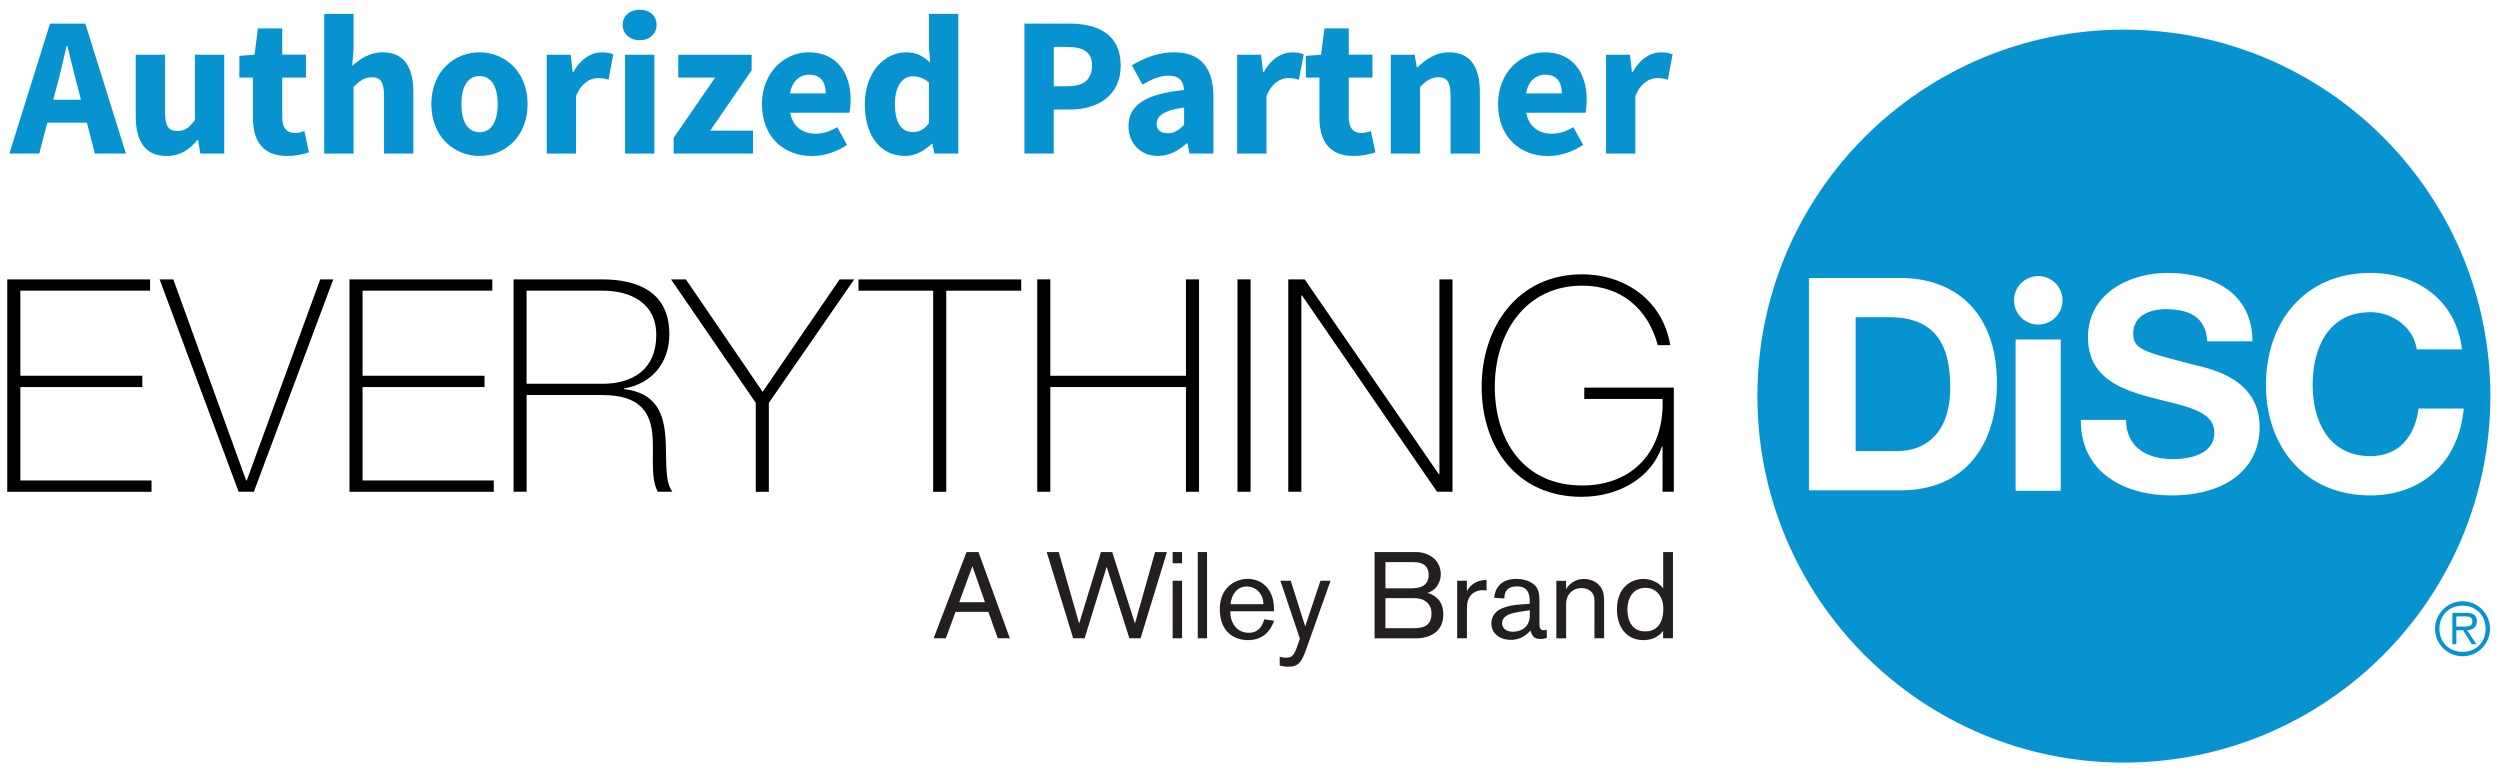 <?xml version="1.0" encoding="UTF-8"?> <!-- Generator: Adobe Illustrator 25.3.0, SVG Export Plug-In . SVG Version: 6.00 Build 0) --> <svg xmlns="http://www.w3.org/2000/svg" xmlns:xlink="http://www.w3.org/1999/xlink" version="1.1" id="Layer_1" x="0px" y="0px" width="514.27px" height="158.86px" viewBox="0 0 514.27 158.86" style="enable-background:new 0 0 514.27 158.86;" xml:space="preserve"> <style type="text/css"> .st0{fill:#0693CF;} .st1{fill:#231F20;} </style> <g> <g> <g> <g> <path d="M31.17,98.84v2.33H1.49V57.47h29.38v2.32H4.19v17.5h25.09v2.33H4.19v19.21H31.17z"></path> </g> <g> <path d="M50.64,98.84h0.12l15.11-41.37h2.69l-16.34,43.69h-3.13L32.83,57.47h2.82L50.64,98.84z"></path> </g> <g> <path d="M101.57,98.84v2.33H71.89V57.47h29.38v2.32H74.58v17.5h25.09v2.33H74.58v19.21H101.57z"></path> </g> <g> <path d="M105.63,57.47h18.23c7.65,0,13.83,2.82,13.83,11.26c0,5.87-3.55,10.21-9.36,11.19v0.12c6.49,0.73,8.08,4.84,8.51,9.36 c0.43,4.53-0.3,9.43,1.47,11.75h-3c-1.65-3-0.67-8.02-1.16-12.24c-0.55-4.22-2.63-7.65-10.28-7.65h-15.54v19.89h-2.69V57.47z M123.86,78.95c6.37,0,11.14-3,11.14-10.04c0-6.61-5.27-9.12-11.14-9.12h-15.54v19.15H123.86z"></path> </g> <g> <path d="M172.72,57.47h3l-17.56,25.4v18.3h-2.69v-18.3l-17.44-25.4h3.06l15.79,23.13L172.72,57.47z"></path> </g> <g> <path d="M176.6,59.8v-2.32h33.47v2.32h-15.42v41.37h-2.69V59.8H176.6z"></path> </g> <g> <path d="M216.06,79.62v21.54h-2.69V57.47h2.69V77.3h27.9V57.47h2.69v43.69h-2.69V79.62H216.06z"></path> </g> <g> <path d="M254.56,57.47h2.69v43.69h-2.69V57.47z"></path> </g> <g> <path d="M265.02,57.47h3.36l27.6,40.08h0.12V57.47h2.69v43.69h-3.18l-27.78-40.39h-0.13v40.39h-2.69V57.47z"></path> </g> <g> <path d="M344.32,79.74v21.42H342v-9.3h-0.13c-2.14,6.37-8.81,10.34-16.52,10.34c-13.22,0-20.56-10.1-20.56-22.64 c0-12.36,7.47-23.13,20.62-23.13c9,0,16.65,5.44,18.18,14.57h-2.57c-2.02-7.53-7.59-12.24-15.54-12.24 c-11.81,0-17.99,9.91-17.99,20.8c0,11.14,6,20.31,17.99,20.31c10.4,0,16.95-7.1,16.52-17.81H325.9v-2.33H344.32z"></path> </g> </g> </g> <g> <g> <path class="st0" d="M388.57,65.25h-6.85v27.54h8.57c5.57,0,10.89-3.42,10.89-13.1C401.18,70.89,398.12,65.25,388.57,65.25z"></path> <path class="st0" d="M436.9,6.1c-41.63,0-75.39,33.76-75.39,75.38c0,41.63,33.76,75.39,75.39,75.39 c41.62,0,75.39-33.76,75.39-75.39C512.28,39.85,478.52,6.1,436.9,6.1z M390.96,100.87h-18.85V57.18h18.85 c11.32,0,19.82,7.1,19.82,21.6C410.79,91.45,404.3,100.87,390.96,100.87z M423.91,100.08v0.88h-9.28V69.83h9.28V100.08z M419.28,66.77c-2.76,0-4.98-2.23-4.98-4.99c0.01-2.76,2.23-4.99,4.98-4.99c2.77,0,5,2.23,5,4.99 C424.28,64.54,422.04,66.77,419.28,66.77z M446.65,101.91c-9.67,0-18.72-4.77-18.6-15.54h9.3c0,5.82,4.53,8.08,9.67,8.08 c3.36,0,8.5-0.98,8.5-5.45c0-4.71-6.55-5.51-12.97-7.22c-6.49-1.71-13.04-4.22-13.04-12.42c0-8.93,8.45-13.22,16.34-13.22 c9.12,0,17.5,3.98,17.5,14.07h-9.3c-0.3-5.26-4.03-6.61-8.62-6.61c-3.06,0-6.61,1.28-6.61,4.96c0,3.36,2.08,3.79,13.03,6.61 c3.19,0.8,12.98,2.81,12.98,12.73C464.83,95.92,458.52,101.91,446.65,101.91z M487.6,101.91c-13.53,0-21.48-10.1-21.48-22.7 c0-12.98,7.95-23.07,21.48-23.07c9.6,0,17.69,5.63,18.85,15.73h-9.3c-0.61-4.34-4.77-7.65-9.55-7.65 c-8.63,0-11.87,7.34-11.87,14.99c0,7.28,3.24,14.62,11.87,14.62c5.87,0,9.18-4.04,9.91-9.79h9.3 C505.83,94.94,498.31,101.91,487.6,101.91z"></path> </g> <g> <g> <path class="st0" d="M506.59,123.68c-3.14,0-5.68,2.55-5.68,5.66c0,3.12,2.54,5.66,5.68,5.66c3.1,0,5.63-2.54,5.63-5.66 C512.22,126.23,509.68,123.68,506.59,123.68z M506.59,134.1c-2.79,0-4.78-1.99-4.78-4.75c0-2.78,2-4.76,4.78-4.76 c2.73,0,4.72,1.98,4.72,4.76C511.31,132.11,509.32,134.1,506.59,134.1z"></path> </g> <g> <path class="st0" d="M509.51,127.84c0-1.15-0.58-1.77-2.27-1.77h-2.77v6.46h0.82v-2.88h1.39l1.8,2.88h0.95l-1.93-2.88 C508.63,129.56,509.51,129.09,509.51,127.84z M506.43,128.89h-1.15v-2.09h1.78c0.79,0,1.53,0.12,1.53,1.03 C508.59,129.06,507.34,128.89,506.43,128.89z"></path> </g> </g> </g> <g> <path class="st1" d="M205.25,131.3l-1.93-5.43h-6.76l-1.99,5.43h-2.51l6.76-17.74h2.46l6.46,17.74H205.25z M200.03,116.47 l-2.71,7.41h5.3L200.03,116.47z"></path> <path class="st1" d="M234.63,131.3h-2.31l-4.67-14.7l-4.53,14.7h-2.36l-5.45-17.74h2.48l4.2,14.7l4.49-14.7h2.32l4.67,14.7 l4.14-14.7h2.44L234.63,131.3z"></path> <path class="st1" d="M241.22,115.87v-2.31h1.94v2.31H241.22z M241.22,131.3v-11.84h1.94v11.84H241.22z"></path> <path class="st1" d="M246.39,131.3v-17.74h1.91v17.74H246.39z"></path> <path class="st1" d="M253.08,125.89c0,1.84,1.01,4.28,3.85,4.28c2.09,0,2.87-1.68,3.12-2.77l2.03,0.28c-0.28,0.83-1.38,4-5.35,4 c-2.91,0-5.81-1.73-5.81-6.41c0-4.5,3.27-6.19,5.73-6.19c2.59,0,5.43,1.73,5.43,6.33v0.33h-9V125.89z M259.89,124.29 c0-1.96-1.38-3.64-3.39-3.64c-2.14,0-3.19,1.76-3.37,3.64H259.89z"></path> <path class="st1" d="M273.71,119.46l-4.98,14c-0.95,2.69-1.61,3.69-3.69,3.69c-0.4,0-0.98-0.02-1.79-0.25v-1.81 c0.3,0.1,0.71,0.2,1.34,0.2c1.18,0,1.63-0.48,2.31-2.46l0.5-1.46l-4.02-11.91h2.14l2.97,9.4l3.14-9.4H273.71z"></path> <path class="st1" d="M282.76,113.56h8.52c2.54,0,5.1,1.58,5.1,4.55c0,1.81-1.06,3.37-2.72,3.85c1.41,0.43,3.24,1.48,3.24,4.45 c0,3.95-3.34,4.9-5.55,4.9h-8.59V113.56z M290.24,121.02c1.58,0,3.65-0.3,3.65-2.79c0-1.46-0.83-2.59-3.04-2.59h-5.85v5.38H290.24 z M290.75,129.22c1.73,0,3.72-0.28,3.72-2.99c0-2.14-1.51-3.19-3.65-3.19h-5.83v6.18H290.75z"></path> <path class="st1" d="M301.75,119.46v2.16c0.28-0.53,0.63-0.98,1.11-1.36c0.48-0.38,1.4-0.95,2.94-0.95v2.16 c-0.25-0.05-0.53-0.07-0.78-0.07c-1.43,0-2.69,0.78-3.09,2.24c-0.15,0.6-0.17,1.03-0.17,2.18v5.48h-2.01v-11.84H301.75z"></path> <path class="st1" d="M314.67,123.81c0-1.11-0.02-3.19-2.64-3.19c-1.66,0-2.56,0.83-2.56,2.31v0.18l-2.09-0.13 c0-0.58,0.36-3.9,4.55-3.9c0.73,0,1.99,0.13,2.97,0.71c1.68,0.95,1.78,2.18,1.78,4.3v4.17c0,0.71,0.03,1.38,0.91,1.38 c0.25,0,0.38-0.05,0.6-0.1v1.68c-0.6,0.2-0.95,0.23-1.28,0.23c-0.1,0-0.83,0-1.25-0.3c-0.48-0.35-0.78-1.11-0.81-1.46 c-0.55,0.6-1.76,1.93-4.04,1.93c-2.36,0-4.02-1.36-4.02-3.39c0-0.56,0.15-1.71,1.28-2.57c1.2-0.9,3.29-1.23,4.8-1.33l1.81-0.13 V123.81z M310.45,126.38c-0.38,0.15-1.46,0.65-1.46,1.81c0,0.88,0.65,1.76,2.24,1.76c1.08,0,3.47-0.46,3.47-3.49v-0.93 C313.77,125.67,311.38,125.97,310.45,126.38z"></path> <path class="st1" d="M327.99,131.3v-7.76c0-1.84-1.31-2.57-2.69-2.57c-1.66,0-3.14,1.21-3.14,3.32v7.02h-2.01v-11.84h2.01v1.73 c0.5-0.87,1.68-2.11,3.72-2.11c0.53,0,2.31,0.15,3.37,1.63c0.68,0.96,0.73,1.99,0.73,3.09v7.49H327.99z"></path> <path class="st1" d="M342.12,131.3v-1.51c-0.61,0.7-1.71,1.89-4.05,1.89c-3.47,0-5.45-2.67-5.45-6.33c0-4.6,3.02-6.26,5.43-6.26 c2.16,0,3.65,1.26,4.08,1.94v-7.47h2.01v17.74H342.12z M338.47,129.89c1.76,0,3.69-1.05,3.69-4.67c0-2.44-1.4-4.3-3.64-4.3 c-2.71,0-3.75,2.26-3.75,4.49C334.78,127.5,335.6,129.89,338.47,129.89z"></path> </g> <g> <path class="st0" d="M17.88,25.24H9.72l-1.64,6.35H1.93l8.36-26.73h7.26l8.36,26.73h-6.4L17.88,25.24z M16.65,20.52l-0.62-2.46 c-0.74-2.67-1.48-5.82-2.17-8.61H13.7c-0.66,2.83-1.35,5.94-2.09,8.61l-0.66,2.46H16.65z"></path> <path class="st0" d="M27.92,23.88V11.26h6.03V23.1c0,2.91,0.78,3.85,2.54,3.85c1.52,0,2.42-0.66,3.61-2.26V11.26h6.03v20.34h-4.92 l-0.45-2.83h-0.12c-1.72,2.05-3.61,3.32-6.4,3.32C29.81,32.08,27.92,28.97,27.92,23.88z"></path> <path class="st0" d="M52.03,24.21v-8.24h-2.79V11.5l3.12-0.25l0.7-5.41h5v5.41h4.88v4.71h-4.88v8.16c0,2.3,1.02,3.24,2.62,3.24 c0.66,0,1.39-0.21,1.93-0.41l0.94,4.39c-1.07,0.33-2.54,0.74-4.51,0.74C54,32.08,52.03,28.93,52.03,24.21z"></path> <path class="st0" d="M66.71,2.85h6.03V9.9l-0.29,3.65c1.52-1.35,3.53-2.79,6.27-2.79c4.43,0,6.31,3.12,6.31,8.2v12.63h-6.03V19.74 c0-2.95-0.78-3.85-2.5-3.85c-1.52,0-2.46,0.7-3.77,1.97v13.74h-6.03V2.85z"></path> <path class="st0" d="M88.73,21.42c0-6.77,4.76-10.66,9.92-10.66c5.12,0,9.88,3.9,9.88,10.66s-4.76,10.66-9.88,10.66 C93.48,32.08,88.73,28.19,88.73,21.42z M102.38,21.42c0-3.53-1.27-5.78-3.73-5.78c-2.5,0-3.73,2.25-3.73,5.78 c0,3.53,1.23,5.78,3.73,5.78C101.11,27.2,102.38,24.95,102.38,21.42z"></path> <path class="st0" d="M112.47,11.26h4.92l0.41,3.57h0.16c1.48-2.75,3.69-4.06,5.78-4.06c1.15,0,1.85,0.16,2.42,0.41l-0.98,5.21 c-0.74-0.21-1.35-0.33-2.21-0.33c-1.52,0-3.4,0.98-4.47,3.73v11.81h-6.03V11.26z"></path> <path class="st0" d="M128.09,5.11c0-1.84,1.48-3.12,3.49-3.12c2.05,0,3.48,1.27,3.48,3.12c0,1.85-1.44,3.16-3.48,3.16 C129.56,8.26,128.09,6.95,128.09,5.11z M128.58,11.26h6.03v20.34h-6.03V11.26z"></path> <path class="st0" d="M138.58,28.35l8.53-12.38h-7.58v-4.71h15.09v3.2l-8.53,12.42h8.81v4.71h-16.32V28.35z"></path> <path class="st0" d="M156.74,21.42c0-6.6,4.71-10.66,9.59-10.66c5.78,0,8.65,4.22,8.65,9.76c0,1.07-0.12,2.17-0.25,2.67h-12.18 c0.53,2.95,2.58,4.31,5.29,4.31c1.52,0,2.91-0.45,4.39-1.35l2.01,3.65c-2.09,1.44-4.8,2.3-7.22,2.3 C161.21,32.08,156.74,28.15,156.74,21.42z M169.86,19.21c0-2.25-0.98-3.85-3.4-3.85c-1.89,0-3.53,1.27-3.94,3.85H169.86z"></path> <path class="st0" d="M177.9,21.42c0-6.64,4.14-10.66,8.45-10.66c2.26,0,3.61,0.82,5,2.13l-0.25-3.12V2.85h6.03v28.74h-4.92 l-0.41-2.01h-0.16c-1.44,1.43-3.44,2.5-5.41,2.5C181.18,32.08,177.9,28.07,177.9,21.42z M191.1,25.32V17 c-1.07-0.98-2.26-1.31-3.36-1.31c-1.93,0-3.65,1.8-3.65,5.66c0,4.02,1.35,5.82,3.69,5.82C189.09,27.16,190.12,26.67,191.1,25.32z"></path> <path class="st0" d="M210.74,4.86h9.18c5.86,0,10.62,2.13,10.62,8.61c0,6.27-4.8,9.06-10.46,9.06h-3.32v9.06h-6.03V4.86z M219.72,17.73c3.32,0,4.92-1.48,4.92-4.26s-1.8-3.81-5.08-3.81h-2.79v8.08H219.72z"></path> <path class="st0" d="M232.14,25.93c0-4.26,3.4-6.6,11.44-7.42c-0.12-1.8-0.98-2.95-3.2-2.95c-1.72,0-3.4,0.7-5.37,1.85l-2.17-3.98 c2.58-1.56,5.49-2.67,8.69-2.67c5.21,0,8.08,2.95,8.08,9.18v11.64h-4.92l-0.41-2.09h-0.16c-1.72,1.52-3.61,2.58-5.9,2.58 C234.48,32.08,232.14,29.38,232.14,25.93z M243.58,25.69v-3.57c-4.26,0.57-5.66,1.8-5.66,3.36c0,1.31,0.9,1.93,2.34,1.93 C241.61,27.41,242.52,26.75,243.58,25.69z"></path> <path class="st0" d="M254.49,11.26h4.92l0.41,3.57h0.16c1.48-2.75,3.69-4.06,5.78-4.06c1.15,0,1.84,0.16,2.42,0.41l-0.98,5.21 c-0.74-0.21-1.35-0.33-2.21-0.33c-1.52,0-3.4,0.98-4.47,3.73v11.81h-6.03V11.26z"></path> <path class="st0" d="M271.42,24.21v-8.24h-2.79V11.5l3.12-0.25l0.7-5.41h5v5.41h4.88v4.71h-4.88v8.16c0,2.3,1.03,3.24,2.62,3.24 c0.66,0,1.39-0.21,1.93-0.41l0.94,4.39c-1.07,0.33-2.54,0.74-4.51,0.74C273.39,32.08,271.42,28.93,271.42,24.21z"></path> <path class="st0" d="M286.1,11.26h4.92l0.41,2.58h0.16c1.72-1.64,3.77-3.08,6.52-3.08c4.43,0,6.31,3.12,6.31,8.2v12.63h-6.03 V19.74c0-2.95-0.78-3.85-2.5-3.85c-1.52,0-2.46,0.7-3.77,1.97v13.74h-6.03V11.26z"></path> <path class="st0" d="M308.16,21.42c0-6.6,4.71-10.66,9.59-10.66c5.78,0,8.65,4.22,8.65,9.76c0,1.07-0.12,2.17-0.25,2.67h-12.18 c0.53,2.95,2.58,4.31,5.29,4.31c1.52,0,2.91-0.45,4.39-1.35l2.01,3.65c-2.09,1.44-4.8,2.3-7.22,2.3 C312.63,32.08,308.16,28.15,308.16,21.42z M321.28,19.21c0-2.25-0.98-3.85-3.4-3.85c-1.89,0-3.53,1.27-3.94,3.85H321.28z"></path> <path class="st0" d="M330.38,11.26h4.92l0.41,3.57h0.16c1.48-2.75,3.69-4.06,5.78-4.06c1.15,0,1.85,0.16,2.42,0.41l-0.98,5.21 c-0.74-0.21-1.35-0.33-2.21-0.33c-1.52,0-3.4,0.98-4.47,3.73v11.81h-6.03V11.26z"></path> </g> </g> </svg> 